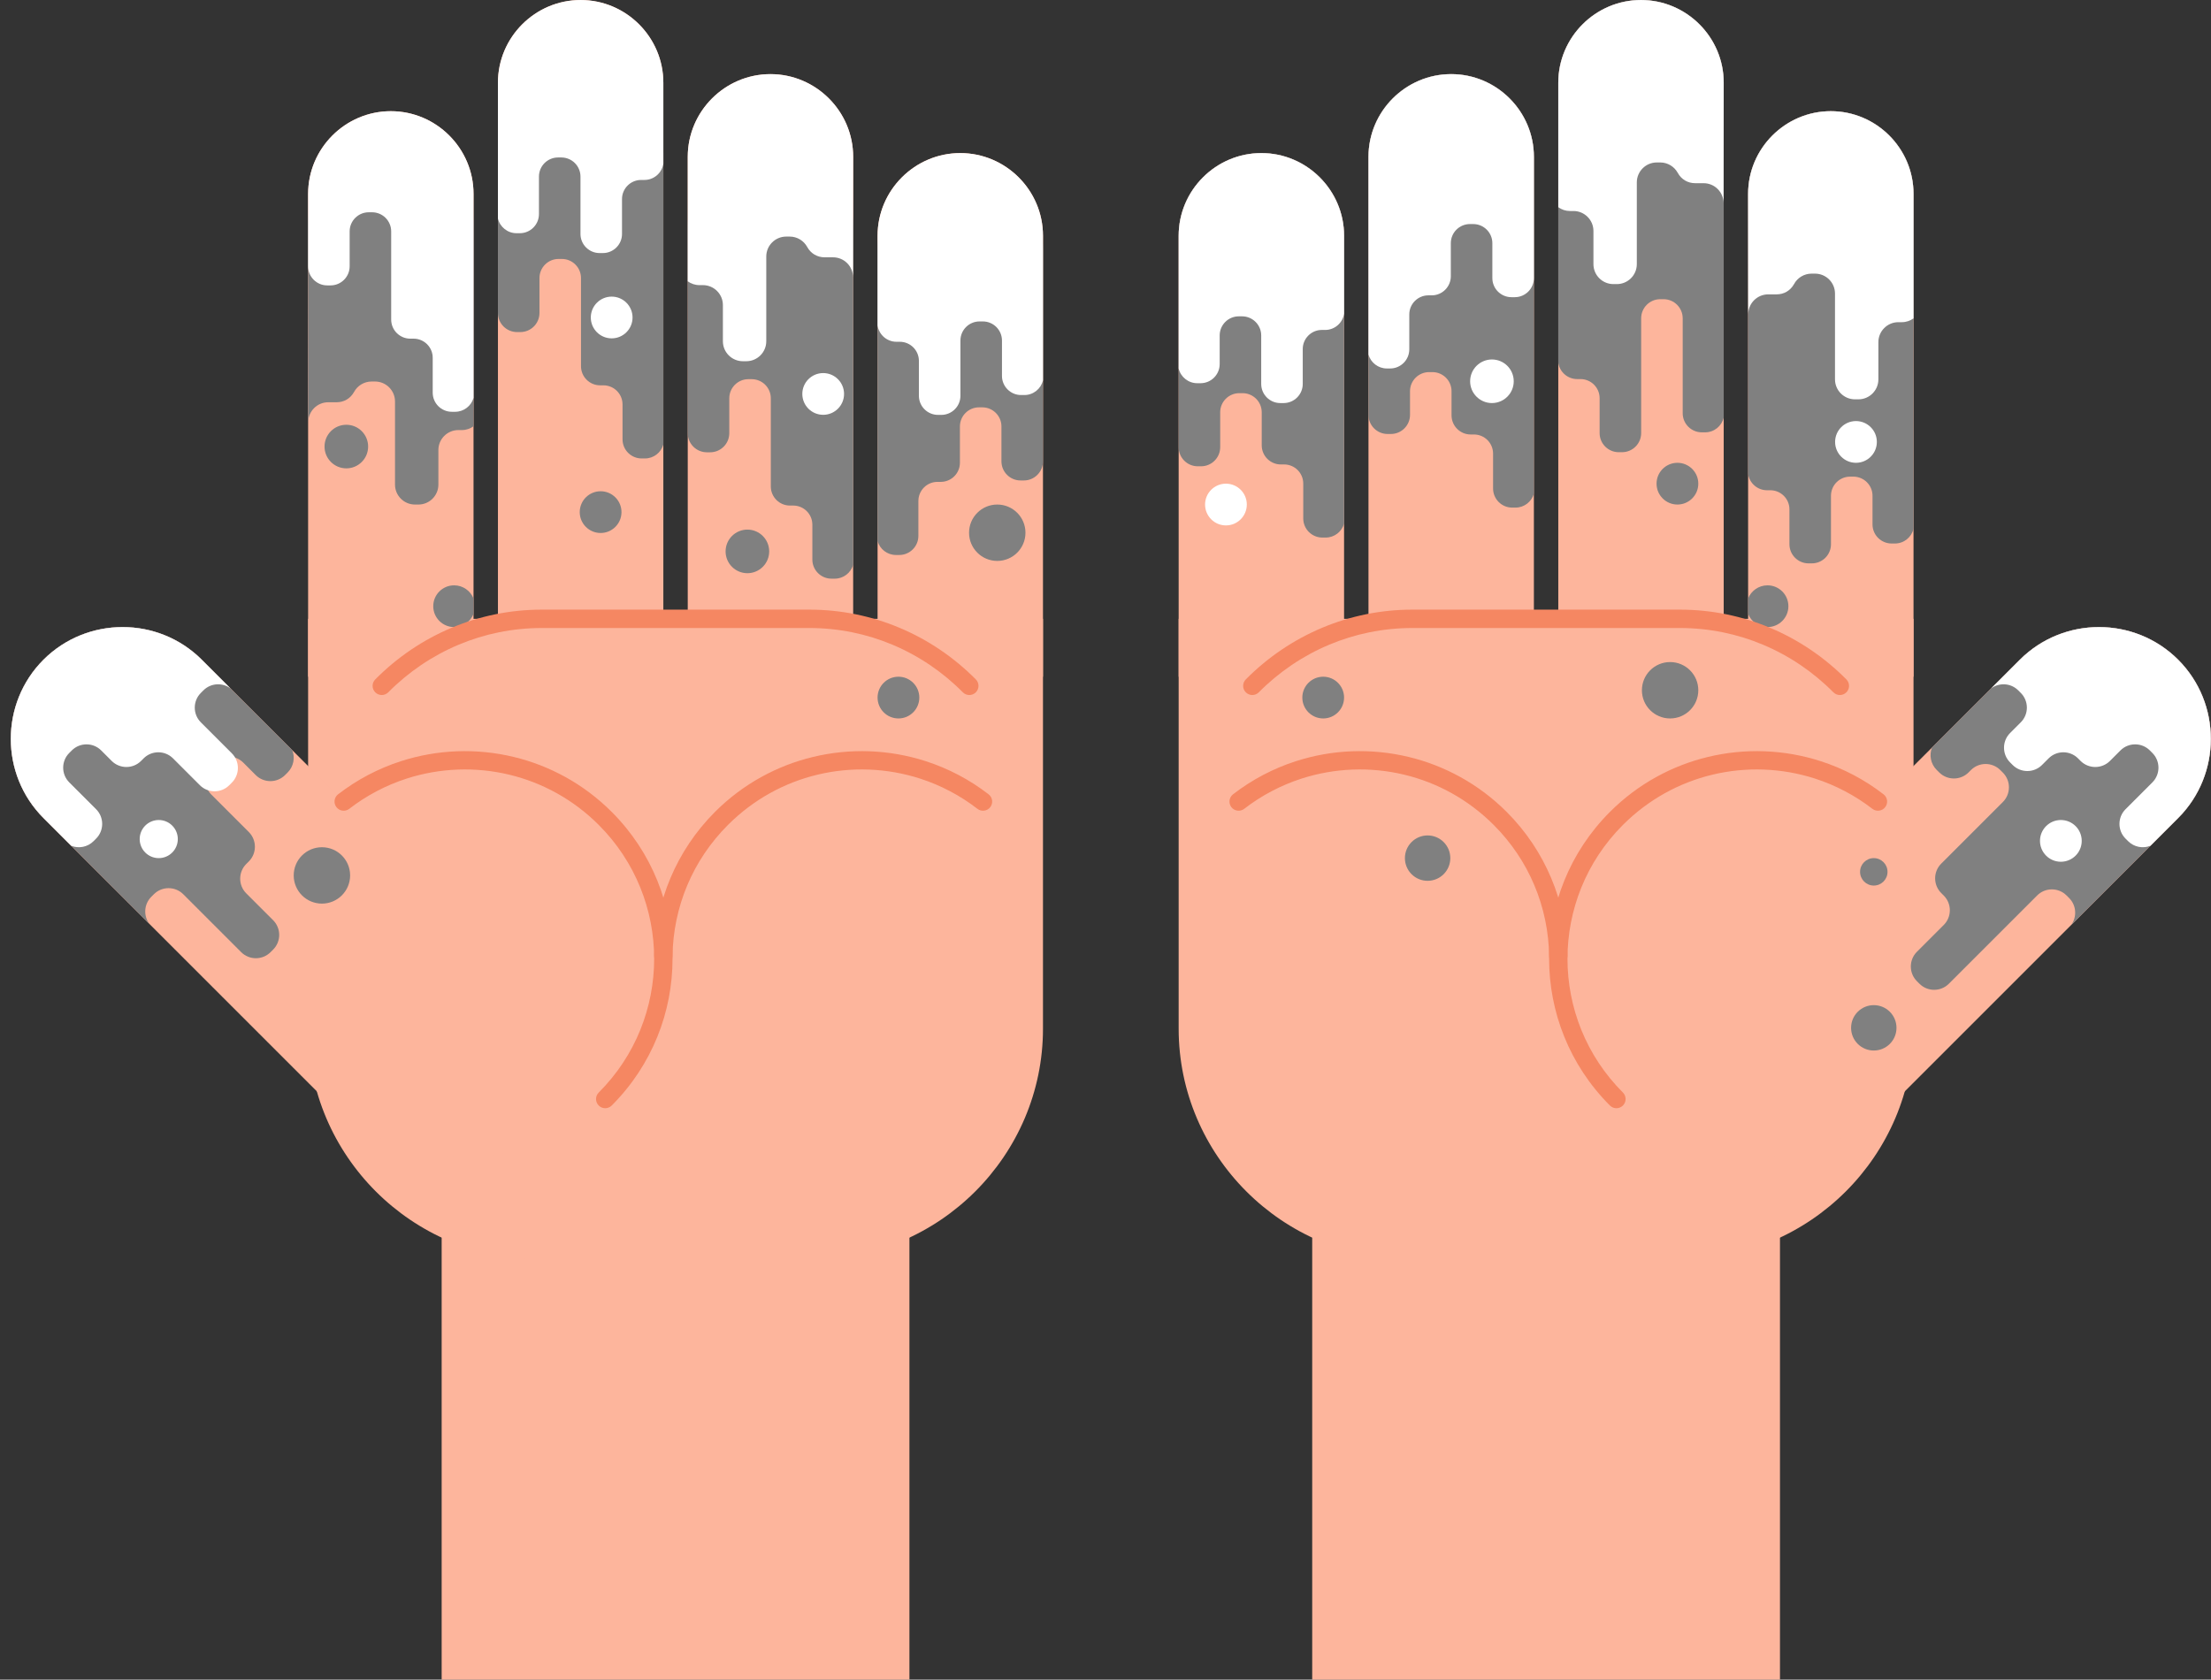 <?xml version="1.0" encoding="UTF-8" standalone="no"?><svg xmlns="http://www.w3.org/2000/svg" xmlns:xlink="http://www.w3.org/1999/xlink" fill="#000000" height="777.4" preserveAspectRatio="xMidYMid meet" version="1" viewBox="-5.0 0.0 1023.1 777.4" width="1023.1" zoomAndPan="magnify"><rect x="-5.0" y="0.0" width="1023.1" height="777.4" fill="#333333" stroke="none"/><defs><clipPath id="a"><path d="M 199 532 L 416 532 L 416 777.41 L 199 777.41 Z M 199 532"/></clipPath><clipPath id="b"><path d="M 602 532 L 819 532 L 819 777.41 L 602 777.41 Z M 602 532"/></clipPath><clipPath id="c"><path d="M 716 290 L 1018.02 290 L 1018.02 536 L 716 536 Z M 716 290"/></clipPath><clipPath id="d"><path d="M 879 290 L 1018.02 290 L 1018.02 459 L 879 459 Z M 879 290"/></clipPath><clipPath id="e"><path d="M 916 290 L 1018.02 290 L 1018.02 393 L 916 393 Z M 916 290"/></clipPath></defs><g><g clip-path="url(#a)" id="change1_1"><path d="M 199.371 777.41 L 415.82 777.41 L 415.82 532.07 L 199.371 532.07 L 199.371 777.41" fill="#fdb59c" fill-rule="evenodd"/></g><g id="change1_2"><path d="M 244.254 582.777 L 370.941 582.777 C 429.613 582.777 477.621 534.773 477.621 476.102 L 477.621 286.414 L 137.574 286.414 L 137.574 476.102 C 137.574 534.773 185.578 582.777 244.254 582.777" fill="#fdb59c" fill-rule="evenodd"/></g><g id="change1_3"><path d="M 439.348 70.848 C 460.398 70.848 477.621 88.066 477.621 109.117 L 477.621 313.203 L 401.078 313.203 L 401.078 109.117 C 401.078 88.066 418.301 70.848 439.348 70.848" fill="#fdb59c" fill-rule="evenodd"/></g><g id="change1_4"><path d="M 351.516 34.305 C 372.562 34.305 389.785 51.527 389.785 72.578 L 389.785 313.203 L 313.242 313.203 L 313.242 72.578 C 313.242 51.527 330.465 34.305 351.516 34.305" fill="#fdb59c" fill-rule="evenodd"/></g><g id="change1_5"><path d="M 263.68 0.004 C 284.73 0.004 301.949 17.223 301.949 38.273 L 301.949 313.203 L 225.41 313.203 L 225.41 38.273 C 225.41 17.223 242.633 0.004 263.68 0.004" fill="#fdb59c" fill-rule="evenodd"/></g><g id="change1_6"><path d="M 175.844 51.457 L 175.848 51.457 C 196.895 51.457 214.117 68.68 214.117 89.727 L 214.117 313.203 L 137.574 313.203 L 137.574 89.727 C 137.574 68.68 154.797 51.457 175.844 51.457" fill="#fdb59c" fill-rule="evenodd"/></g><g id="change1_7"><path d="M 275.051 378.785 C 310.918 414.652 310.918 472.801 275.051 508.664 C 239.188 544.531 181.035 544.531 145.172 508.664 C 145.102 508.598 145.031 508.523 144.965 508.453 L 144.961 508.453 L 15.109 378.605 C -5.039 358.457 -5.039 325.488 15.109 305.34 C 35.262 285.191 68.23 285.191 88.379 305.34 L 154.027 370.988 C 190.051 343.145 242.008 345.742 275.051 378.785" fill="#fdb59c" fill-rule="evenodd"/></g><path d="M 128.105 357.527 L 126.914 358.719 C 123.172 362.461 117.066 362.461 113.324 358.719 L 107.59 352.984 C 103.848 349.242 97.742 349.242 94 352.984 L 92.809 354.176 C 89.066 357.918 89.066 364.023 92.809 367.766 L 110.145 385.098 C 113.887 388.844 113.887 394.945 110.145 398.688 L 108.949 399.879 C 105.207 403.621 105.207 409.727 108.949 413.469 L 121.391 425.906 C 125.133 429.652 125.133 435.754 121.391 439.496 L 120.195 440.688 C 116.453 444.43 110.352 444.434 106.609 440.691 L 79.793 413.875 C 76.051 410.133 69.945 410.133 66.207 413.875 C 65.809 414.273 65.41 414.672 65.012 415.066 C 61.609 418.469 61.301 423.824 64.086 427.578 L 15.109 378.605 C -5.039 358.457 -5.039 325.488 15.109 305.34 C 35.262 285.191 68.23 285.191 88.379 305.34 L 130.246 347.207 C 131.602 350.656 130.887 354.746 128.105 357.527" fill="gray" fill-rule="evenodd"/><path d="M 234.242 153.691 L 235.793 153.691 C 240.66 153.691 244.629 149.723 244.629 144.855 L 244.629 128.684 C 244.629 123.816 248.598 119.848 253.465 119.848 L 255.012 119.848 C 259.879 119.848 263.848 123.816 263.848 128.684 L 263.848 169.508 C 263.848 174.371 267.816 178.34 272.68 178.34 L 274.23 178.34 C 279.098 178.34 283.066 182.309 283.066 187.176 L 283.066 203.348 C 283.066 208.215 287.035 212.184 291.902 212.184 L 293.449 212.184 C 297.484 212.184 300.898 209.457 301.949 205.754 L 301.949 70.996 C 301.949 49.945 284.73 32.727 263.68 32.727 C 242.633 32.727 225.41 49.945 225.41 70.996 L 225.41 144.855 C 225.41 149.723 229.379 153.691 234.242 153.691" fill="gray" fill-rule="evenodd"/><g id="change2_1"><path d="M 301.949 75.73 C 301.328 79.992 297.641 83.285 293.211 83.285 L 291.66 83.285 C 286.797 83.285 282.824 87.254 282.824 92.117 L 282.824 108.293 C 282.824 113.156 278.855 117.125 273.992 117.125 L 272.441 117.125 C 267.574 117.125 263.605 113.156 263.605 108.293 L 263.605 81.719 C 263.605 76.852 259.637 72.883 254.773 72.883 C 254.258 72.883 253.738 72.883 253.223 72.883 C 248.355 72.883 244.387 76.852 244.387 81.719 L 244.387 99.102 C 244.387 103.965 240.418 107.934 235.555 107.934 L 234.004 107.934 C 229.84 107.934 226.336 105.031 225.41 101.145 L 225.41 38.273 C 225.41 17.227 242.633 0.004 263.68 0.004 C 284.73 0.004 301.949 17.227 301.949 38.273 L 301.949 75.73" fill="#ffffff" fill-rule="evenodd"/></g><path d="M 272.922 246.684 C 267.59 246.684 263.262 242.359 263.262 237.023 C 263.262 231.691 267.59 227.367 272.922 227.367 C 278.258 227.367 282.582 231.691 282.582 237.023 C 282.582 242.359 278.258 246.684 272.922 246.684" fill="gray" fill-rule="evenodd"/><path d="M 410.738 332.52 C 405.402 332.52 401.078 328.195 401.078 322.859 C 401.078 317.527 405.402 313.203 410.738 313.203 C 416.07 313.203 420.395 317.527 420.395 322.859 C 420.395 328.195 416.07 332.52 410.738 332.52" fill="gray" fill-rule="evenodd"/><path d="M 456.465 259.613 C 449.258 259.613 443.414 253.773 443.414 246.566 C 443.414 239.359 449.258 233.516 456.465 233.516 C 463.672 233.516 469.516 239.359 469.516 246.566 C 469.516 253.773 463.672 259.613 456.465 259.613" fill="gray" fill-rule="evenodd"/><path d="M 322.078 209.332 L 323.629 209.332 C 328.492 209.332 332.465 205.363 332.465 200.496 L 332.465 184.324 C 332.465 179.461 336.43 175.492 341.297 175.492 L 342.848 175.492 C 347.715 175.492 351.68 179.461 351.68 184.324 L 351.68 225.148 C 351.68 230.016 355.648 233.984 360.516 233.984 L 362.066 233.984 C 366.934 233.984 370.902 237.953 370.902 242.816 L 370.902 258.988 C 370.902 263.855 374.867 267.824 379.734 267.824 L 381.285 267.824 C 385.316 267.824 388.734 265.102 389.785 261.395 L 389.785 104.719 C 389.785 83.672 372.562 66.449 351.516 66.449 C 330.465 66.449 313.242 83.672 313.242 104.719 L 313.242 200.496 C 313.242 205.363 317.215 209.332 322.078 209.332" fill="gray" fill-rule="evenodd"/><g id="change2_2"><path d="M 389.723 128.32 C 389.723 123.238 385.578 119.094 380.496 119.094 L 376.609 119.094 C 373.152 119.094 370.184 117.336 368.52 114.301 C 366.949 111.441 363.906 109.492 360.426 109.492 L 358.805 109.492 C 353.723 109.492 349.578 113.637 349.578 118.719 L 349.578 157.953 C 349.578 163.035 345.434 167.184 340.352 167.184 L 338.734 167.184 C 333.652 167.184 329.508 163.035 329.508 157.953 L 329.508 141.191 C 329.508 136.109 325.359 131.965 320.277 131.965 L 318.66 131.965 C 316.641 131.965 314.766 131.309 313.242 130.199 L 313.242 72.578 C 313.242 51.527 330.465 34.305 351.516 34.305 C 372.562 34.305 389.809 51.527 389.785 72.578 L 389.723 128.32" fill="#ffffff" fill-rule="evenodd"/></g><path d="M 468.785 222.371 L 467.234 222.371 C 462.371 222.371 458.402 218.402 458.402 213.539 L 458.402 197.363 C 458.402 192.5 454.434 188.531 449.566 188.531 L 448.016 188.531 C 443.152 188.531 439.184 192.5 439.184 197.363 L 439.184 214.188 C 439.184 219.055 435.215 223.023 430.348 223.023 L 428.797 223.023 C 423.934 223.023 419.965 226.992 419.965 231.859 L 419.965 248.031 C 419.965 252.895 415.996 256.863 411.129 256.863 L 409.578 256.863 C 405.547 256.863 402.129 254.141 401.078 250.434 L 401.078 115.68 C 401.078 94.629 418.301 77.406 439.348 77.406 C 460.398 77.406 477.621 94.629 477.621 115.68 L 477.621 213.539 C 477.621 218.402 473.652 222.371 468.785 222.371" fill="gray" fill-rule="evenodd"/><path d="M 137.637 195.402 C 137.637 190.32 141.781 186.176 146.863 186.176 L 150.75 186.176 C 154.211 186.176 157.176 184.422 158.84 181.387 C 160.41 178.523 163.453 176.578 166.938 176.578 L 168.555 176.578 C 173.637 176.578 177.781 180.723 177.781 185.805 L 177.781 224.289 C 177.781 229.371 181.926 233.516 187.008 233.516 L 188.629 233.516 C 193.711 233.516 197.855 229.371 197.855 224.289 L 197.855 208.277 C 197.855 203.195 202 199.051 207.082 199.051 L 208.699 199.051 C 210.723 199.051 212.594 198.395 214.117 197.285 L 214.117 104.035 C 214.117 82.988 196.895 65.766 175.848 65.766 L 175.844 65.766 C 154.797 65.766 137.562 82.988 137.574 104.035 L 137.637 195.402" fill="gray" fill-rule="evenodd"/><path d="M 155.258 216.77 C 160.828 216.77 165.348 212.254 165.348 206.68 C 165.348 201.109 160.828 196.594 155.258 196.594 C 149.688 196.594 145.172 201.109 145.172 206.68 C 145.172 212.254 149.688 216.77 155.258 216.77" fill="gray" fill-rule="evenodd"/><g id="change2_3"><path d="M 146.41 132.09 L 147.961 132.09 C 152.824 132.09 156.793 128.121 156.793 123.258 L 156.793 107.086 C 156.793 102.219 160.762 98.25 165.629 98.25 L 167.18 98.25 C 172.047 98.25 176.012 102.219 176.012 107.086 L 176.012 147.906 C 176.012 152.773 179.98 156.742 184.848 156.742 L 186.398 156.742 C 191.262 156.742 195.23 160.711 195.23 165.574 L 195.23 181.75 C 195.23 186.613 199.199 190.586 204.066 190.586 L 205.617 190.586 C 209.648 190.586 213.066 187.859 214.117 184.156 L 214.117 89.727 C 214.117 68.68 196.895 51.457 175.848 51.457 C 154.797 51.457 137.574 68.68 137.574 89.727 L 137.574 123.258 C 137.574 128.121 141.543 132.09 146.41 132.09" fill="#ffffff" fill-rule="evenodd"/></g><path d="M 205.137 290.227 C 209.215 290.227 212.699 287.699 214.117 284.129 L 214.117 277.008 C 212.699 273.438 209.215 270.91 205.137 270.91 C 199.801 270.91 195.477 275.234 195.477 280.57 C 195.477 285.902 199.801 290.227 205.137 290.227" fill="gray" fill-rule="evenodd"/><g id="change3_1"><path d="M 174.656 320.43 C 173.004 322.09 170.32 322.098 168.66 320.445 C 167 318.797 166.992 316.109 168.645 314.453 C 178.68 304.309 190.691 296.117 204.039 290.523 C 216.883 285.141 230.953 282.16 245.68 282.16 L 369.516 282.16 C 384.238 282.16 398.312 285.141 411.156 290.523 C 424.504 296.117 436.516 304.309 446.551 314.453 C 448.203 316.109 448.195 318.797 446.535 320.445 C 444.875 322.098 442.191 322.09 440.539 320.43 C 431.281 311.074 420.203 303.52 407.902 298.363 C 396.074 293.406 383.105 290.664 369.516 290.664 L 245.68 290.664 C 232.09 290.664 219.117 293.406 207.293 298.363 C 194.992 303.52 183.914 311.074 174.656 320.43" fill="#f58762" fill-rule="evenodd"/></g><g id="change3_2"><path d="M 156.621 374.344 C 154.766 375.773 152.105 375.434 150.676 373.578 C 149.242 371.727 149.586 369.062 151.438 367.633 C 155.859 364.215 160.504 361.238 165.309 358.703 C 170.207 356.121 175.297 353.984 180.516 352.301 C 197.398 346.848 215.496 346.191 232.68 350.328 C 249.328 354.336 265.098 362.82 278.059 375.777 C 296.82 394.543 306.203 419.137 306.203 443.727 C 306.203 468.316 296.82 492.91 278.059 511.672 C 276.398 513.332 273.707 513.332 272.047 511.672 C 270.387 510.012 270.387 507.32 272.047 505.66 C 289.148 488.559 297.699 466.145 297.699 443.727 C 297.699 421.309 289.148 398.895 272.047 381.793 C 260.203 369.949 245.844 362.207 230.719 358.566 C 215.043 354.789 198.523 355.395 183.105 360.371 C 178.383 361.898 173.75 363.844 169.262 366.211 C 164.867 368.527 160.637 371.238 156.621 374.344" fill="#f58762" fill-rule="evenodd"/></g><g id="change3_3"><path d="M 452.465 367.633 C 454.316 369.062 454.66 371.727 453.227 373.578 C 451.797 375.434 449.133 375.773 447.281 374.344 C 443.266 371.238 439.035 368.527 434.641 366.211 C 430.152 363.844 425.52 361.898 420.797 360.371 C 405.379 355.395 388.859 354.789 373.184 358.566 C 358.059 362.207 343.699 369.949 331.855 381.793 C 323.598 390.051 317.34 399.516 313.082 409.594 C 308.648 420.098 306.352 431.285 306.195 442.492 C 306.168 444.832 304.25 446.707 301.91 446.68 C 299.57 446.652 297.695 444.734 297.727 442.395 C 297.895 430.094 300.414 417.82 305.277 406.305 C 309.973 395.188 316.828 384.793 325.844 375.777 C 338.801 362.82 354.574 354.336 371.223 350.328 C 388.406 346.191 406.504 346.848 423.387 352.301 C 428.605 353.984 433.695 356.121 438.594 358.703 C 443.398 361.238 448.039 364.215 452.465 367.633" fill="#f58762" fill-rule="evenodd"/></g><g id="change2_4"><path d="M 401.078 150.633 C 401.703 154.891 405.391 158.184 409.82 158.184 L 411.367 158.184 C 416.234 158.184 420.203 162.152 420.203 167.016 L 420.203 183.191 C 420.203 188.055 424.172 192.023 429.039 192.023 L 430.59 192.023 C 435.453 192.023 439.422 188.055 439.422 183.191 L 439.422 157.605 C 439.422 152.738 443.391 148.77 448.258 148.77 C 448.773 148.77 449.289 148.77 449.809 148.77 C 454.672 148.77 458.641 152.738 458.641 157.605 L 458.641 174 C 458.641 178.863 462.609 182.832 467.477 182.832 L 469.027 182.832 C 473.188 182.832 476.695 179.93 477.621 176.043 L 477.621 109.117 C 477.621 88.066 460.398 70.848 439.348 70.848 C 418.301 70.848 401.078 88.066 401.078 109.117 L 401.078 150.633" fill="#ffffff" fill-rule="evenodd"/></g><g id="change2_5"><path d="M 278.043 156.602 C 272.707 156.602 268.383 152.277 268.383 146.945 C 268.383 141.609 272.707 137.285 278.043 137.285 C 283.379 137.285 287.699 141.609 287.699 146.945 C 287.699 152.277 283.379 156.602 278.043 156.602" fill="#ffffff" fill-rule="evenodd"/></g><g id="change2_6"><path d="M 38.285 389.316 L 39.477 388.125 C 43.219 384.383 43.219 378.277 39.477 374.535 L 27.039 362.098 C 23.297 358.355 23.297 352.25 27.039 348.508 L 28.23 347.316 C 31.973 343.574 38.078 343.574 41.82 347.316 L 46.684 352.184 C 50.426 355.926 56.531 355.926 60.273 352.184 L 61.465 350.988 C 65.207 347.246 71.312 347.25 75.055 350.988 L 87.492 363.43 C 91.234 367.172 97.34 367.172 101.082 363.43 L 102.273 362.234 C 106.016 358.492 106.016 352.391 102.273 348.648 L 87.93 334.305 C 84.188 330.562 84.188 324.453 87.93 320.715 C 88.328 320.316 88.723 319.918 89.121 319.523 C 92.523 316.121 97.879 315.812 101.633 318.594 L 88.367 305.328 C 68.219 285.191 35.258 285.195 15.109 305.34 C -5.039 325.488 -5.039 358.457 15.109 378.605 L 27.965 391.461 C 31.414 392.812 35.504 392.102 38.285 389.316" fill="#ffffff" fill-rule="evenodd"/></g><path d="M 340.844 265.297 C 335.27 265.297 330.754 260.777 330.754 255.207 C 330.754 249.637 335.27 245.117 340.844 245.117 C 346.414 245.117 350.93 249.637 350.93 255.207 C 350.93 260.777 346.414 265.297 340.844 265.297" fill="gray" fill-rule="evenodd"/><path d="M 143.961 418.223 C 136.754 418.223 130.91 412.379 130.91 405.172 C 130.91 397.969 136.754 392.125 143.961 392.125 C 151.168 392.125 157.012 397.969 157.012 405.172 C 157.012 412.379 151.168 418.223 143.961 418.223" fill="gray" fill-rule="evenodd"/><g id="change2_7"><path d="M 68.457 397.164 C 63.586 397.164 59.637 393.219 59.637 388.348 C 59.637 383.477 63.586 379.527 68.457 379.527 C 73.328 379.527 77.277 383.477 77.277 388.348 C 77.277 393.219 73.328 397.164 68.457 397.164" fill="#ffffff" fill-rule="evenodd"/></g><g id="change2_8"><path d="M 375.914 191.988 C 370.582 191.988 366.258 187.664 366.258 182.328 C 366.258 176.996 370.582 172.672 375.914 172.672 C 381.25 172.672 385.574 176.996 385.574 182.328 C 385.574 187.664 381.25 191.988 375.914 191.988" fill="#ffffff" fill-rule="evenodd"/></g><g clip-path="url(#b)" id="change1_13"><path d="M 602.199 777.41 L 818.648 777.41 L 818.648 532.07 L 602.199 532.07 L 602.199 777.41" fill="#fdb59c" fill-rule="evenodd"/></g><g id="change1_8"><path d="M 773.77 582.777 L 647.082 582.777 C 588.406 582.777 540.402 534.773 540.402 476.102 L 540.402 286.414 L 880.449 286.414 L 880.449 476.102 C 880.449 534.773 832.441 582.777 773.77 582.777" fill="#fdb59c" fill-rule="evenodd"/></g><g id="change1_9"><path d="M 578.676 70.848 C 557.625 70.848 540.402 88.066 540.402 109.117 L 540.402 313.203 L 616.945 313.203 L 616.945 109.117 C 616.945 88.066 599.723 70.848 578.676 70.848" fill="#fdb59c" fill-rule="evenodd"/></g><g id="change1_10"><path d="M 666.508 34.305 C 645.461 34.305 628.238 51.527 628.238 72.578 L 628.238 313.203 L 704.781 313.203 L 704.781 72.578 C 704.781 51.527 687.559 34.305 666.508 34.305" fill="#fdb59c" fill-rule="evenodd"/></g><g id="change1_11"><path d="M 754.344 0.004 C 733.293 0.004 716.07 17.223 716.07 38.273 L 716.07 313.203 L 792.613 313.203 L 792.613 38.273 C 792.613 17.223 775.391 0.004 754.344 0.004" fill="#fdb59c" fill-rule="evenodd"/></g><g id="change1_12"><path d="M 842.176 51.457 C 821.129 51.457 803.906 68.68 803.906 89.727 L 803.906 313.203 L 880.449 313.203 L 880.449 89.727 C 880.449 68.68 863.227 51.457 842.176 51.457" fill="#fdb59c" fill-rule="evenodd"/></g><g clip-path="url(#c)" id="change1_14"><path d="M 742.973 378.785 C 707.105 414.652 707.105 472.801 742.973 508.664 C 778.836 544.531 836.984 544.531 872.852 508.664 C 872.922 508.598 872.988 508.523 873.059 508.453 L 873.062 508.453 L 1002.91 378.605 C 1023.059 358.457 1023.059 325.488 1002.91 305.34 C 982.762 285.191 949.793 285.191 929.645 305.34 L 863.992 370.988 C 827.973 343.145 776.016 345.742 742.973 378.785" fill="#fdb59c" fill-rule="evenodd"/></g><g clip-path="url(#d)"><path d="M 891.137 356.309 L 892.328 357.5 C 896.07 361.242 902.176 361.242 905.918 357.5 L 907.012 356.406 C 910.754 352.664 916.859 352.664 920.602 356.406 L 921.793 357.598 C 925.535 361.34 925.535 367.445 921.793 371.188 L 893.258 399.727 C 889.516 403.465 889.512 409.57 893.254 413.312 L 894.445 414.504 C 898.188 418.246 898.188 424.352 894.449 428.094 L 882.008 440.531 C 878.266 444.273 878.266 450.379 882.008 454.121 L 883.199 455.312 C 886.945 459.055 893.047 459.059 896.789 455.316 L 937.668 414.438 C 941.406 410.695 947.512 410.695 951.254 414.438 C 951.652 414.836 952.051 415.234 952.445 415.629 C 955.848 419.031 956.156 424.387 953.375 428.145 L 1002.91 378.605 C 1023.059 358.457 1023.059 325.488 1002.91 305.34 C 982.762 285.191 949.793 285.191 929.645 305.34 L 888.996 345.984 C 887.641 349.438 888.352 353.527 891.137 356.309" fill="gray" fill-rule="evenodd"/></g><path d="M 854.637 483.141 C 858.738 487.242 865.391 487.242 869.492 483.141 C 873.594 479.039 873.594 472.387 869.492 468.285 C 865.391 464.184 858.738 464.184 854.637 468.285 C 850.531 472.387 850.531 479.039 854.637 483.141" fill="gray" fill-rule="evenodd"/><path d="M 716.07 167.895 C 716.695 172.156 720.383 175.449 724.812 175.449 L 726.363 175.449 C 731.227 175.449 735.195 179.418 735.195 184.281 L 735.195 200.457 C 735.195 205.32 739.164 209.289 744.031 209.289 L 745.582 209.289 C 750.449 209.289 754.418 205.32 754.418 200.457 L 754.418 147.309 C 754.418 142.441 758.383 138.473 763.25 138.473 C 763.766 138.473 764.285 138.473 764.801 138.473 C 769.668 138.473 773.637 142.441 773.637 147.309 L 773.637 191.266 C 773.637 196.129 777.605 200.098 782.469 200.098 L 784.02 200.098 C 788.184 200.098 791.688 197.195 792.613 193.309 L 792.613 38.273 C 792.613 17.227 775.391 0.004 754.344 0.004 C 733.293 0.004 716.07 17.227 716.07 38.273 L 716.07 167.895" fill="gray" fill-rule="evenodd"/><path d="M 771.199 233.516 C 776.535 233.516 780.859 229.191 780.859 223.855 C 780.859 218.523 776.535 214.199 771.199 214.199 C 765.867 214.199 761.539 218.523 761.539 223.855 C 761.539 229.191 765.867 233.516 771.199 233.516" fill="gray" fill-rule="evenodd"/><path d="M 607.285 332.52 C 612.621 332.52 616.945 328.195 616.945 322.859 C 616.945 317.527 612.621 313.203 607.285 313.203 C 601.953 313.203 597.629 317.527 597.629 322.859 C 597.629 328.195 601.953 332.52 607.285 332.52" fill="gray" fill-rule="evenodd"/><path d="M 803.906 219.348 C 804.531 223.609 808.215 226.902 812.648 226.902 L 814.199 226.902 C 819.062 226.902 823.031 230.871 823.031 235.734 L 823.031 251.91 C 823.031 256.777 827 260.742 831.867 260.742 L 833.418 260.742 C 838.281 260.742 842.25 256.777 842.25 251.91 L 842.25 229.438 C 842.25 224.574 846.219 220.605 851.086 220.605 C 851.602 220.605 852.117 220.605 852.637 220.605 C 857.504 220.605 861.469 224.574 861.469 229.438 L 861.469 242.719 C 861.469 247.586 865.438 251.551 870.305 251.551 L 871.855 251.551 C 876.016 251.551 879.523 248.648 880.449 244.762 L 880.449 89.727 C 880.449 68.68 863.227 51.457 842.176 51.457 C 821.129 51.457 803.906 68.68 803.906 89.727 L 803.906 219.348" fill="gray" fill-rule="evenodd"/><g id="change2_9"><path d="M 803.969 145.469 C 803.969 140.387 808.113 136.242 813.195 136.242 L 817.082 136.242 C 820.539 136.242 823.508 134.484 825.172 131.453 C 826.742 128.59 829.785 126.645 833.266 126.645 L 834.887 126.645 C 839.969 126.645 844.113 130.789 844.113 135.871 L 844.113 175.594 C 844.113 180.676 848.258 184.82 853.34 184.82 L 854.961 184.82 C 860.043 184.82 864.188 180.676 864.188 175.594 L 864.188 158.344 C 864.188 153.262 868.332 149.117 873.414 149.117 L 875.031 149.117 C 877.055 149.117 878.926 148.461 880.449 147.352 L 880.449 89.727 C 880.449 68.68 863.227 51.457 842.176 51.457 C 821.129 51.457 803.883 68.68 803.906 89.727 L 803.969 145.469" fill="#ffffff" fill-rule="evenodd"/></g><path d="M 549.238 215.812 L 550.785 215.812 C 555.652 215.812 559.621 211.844 559.621 206.977 L 559.621 190.805 C 559.621 185.938 563.59 181.969 568.457 181.969 L 570.008 181.969 C 574.871 181.969 578.84 185.938 578.84 190.805 L 578.84 206.125 C 578.84 210.992 582.809 214.961 587.676 214.961 L 589.227 214.961 C 594.09 214.961 598.059 218.93 598.059 223.797 L 598.059 239.969 C 598.059 244.836 602.027 248.801 606.895 248.801 L 608.445 248.801 C 612.477 248.801 615.895 246.078 616.945 242.371 L 616.945 109.117 C 616.945 88.066 599.723 70.848 578.676 70.848 C 557.625 70.848 540.402 88.066 540.402 109.117 L 540.402 206.977 C 540.402 211.844 544.371 215.812 549.238 215.812" fill="gray" fill-rule="evenodd"/><path d="M 637.07 200.859 L 638.621 200.859 C 643.488 200.859 647.457 196.891 647.457 192.023 L 647.457 181.059 C 647.457 176.191 651.426 172.223 656.289 172.223 L 657.84 172.223 C 662.707 172.223 666.676 176.191 666.676 181.059 L 666.676 192.258 C 666.676 197.121 670.645 201.09 675.508 201.09 L 677.059 201.09 C 681.926 201.09 685.895 205.059 685.895 209.926 L 685.895 226.098 C 685.895 230.965 689.863 234.934 694.727 234.934 L 696.277 234.934 C 700.312 234.934 703.727 232.207 704.781 228.504 L 704.781 72.578 C 704.781 51.527 687.559 34.305 666.508 34.305 C 645.461 34.305 628.238 51.527 628.238 72.578 L 628.238 192.023 C 628.238 196.891 632.207 200.859 637.07 200.859" fill="gray" fill-rule="evenodd"/><path d="M 812.887 290.227 C 808.809 290.227 805.324 287.699 803.906 284.129 L 803.906 277.008 C 805.324 273.438 808.809 270.91 812.887 270.91 C 818.223 270.91 822.547 275.234 822.547 280.57 C 822.547 285.902 818.223 290.227 812.887 290.227" fill="gray" fill-rule="evenodd"/><g id="change3_4"><path d="M 849.379 314.453 C 851.031 316.109 851.023 318.797 849.363 320.445 C 847.703 322.098 845.02 322.09 843.367 320.43 C 834.109 311.074 823.031 303.52 810.73 298.363 C 798.906 293.406 785.934 290.664 772.344 290.664 L 648.508 290.664 C 634.918 290.664 621.945 293.406 610.121 298.363 C 597.82 303.52 586.742 311.074 577.484 320.43 C 575.836 322.09 573.148 322.098 571.488 320.445 C 569.828 318.797 569.82 316.109 571.473 314.453 C 581.508 304.309 593.52 296.117 606.867 290.523 C 619.715 285.141 633.785 282.16 648.508 282.16 L 772.344 282.16 C 787.066 282.16 801.141 285.141 813.984 290.523 C 827.332 296.117 839.344 304.309 849.379 314.453" fill="#f58762" fill-rule="evenodd"/></g><g id="change3_5"><path d="M 866.586 367.633 C 868.438 369.062 868.781 371.727 867.348 373.578 C 865.918 375.434 863.258 375.773 861.402 374.344 C 857.387 371.238 853.156 368.527 848.762 366.211 C 844.273 363.844 839.641 361.898 834.918 360.371 C 819.5 355.395 802.98 354.789 787.305 358.566 C 772.18 362.207 757.82 369.949 745.977 381.793 C 728.875 398.895 720.324 421.309 720.324 443.727 C 720.324 466.145 728.875 488.559 745.977 505.66 C 747.637 507.32 747.637 510.012 745.977 511.672 C 744.316 513.332 741.625 513.332 739.965 511.672 C 721.203 492.91 711.82 468.316 711.82 443.727 C 711.82 419.137 721.203 394.543 739.965 375.777 C 752.926 362.82 768.695 354.336 785.344 350.328 C 802.527 346.191 820.625 346.848 837.508 352.301 C 842.727 353.984 847.816 356.121 852.715 358.703 C 857.52 361.238 862.164 364.215 866.586 367.633" fill="#f58762" fill-rule="evenodd"/></g><g id="change3_6"><path d="M 570.742 374.344 C 568.887 375.773 566.227 375.434 564.797 373.578 C 563.363 371.727 563.707 369.062 565.559 367.633 C 569.98 364.215 574.625 361.238 579.43 358.703 C 584.328 356.121 589.418 353.984 594.637 352.301 C 611.52 346.848 629.617 346.191 646.801 350.328 C 663.449 354.336 679.219 362.82 692.18 375.777 C 701.195 384.793 708.051 395.188 712.746 406.305 C 717.609 417.82 720.129 430.094 720.301 442.395 C 720.324 444.734 718.453 446.652 716.113 446.68 C 713.773 446.707 711.855 444.832 711.828 442.492 C 711.672 431.285 709.379 420.098 704.941 409.594 C 700.684 399.516 694.426 390.051 686.168 381.793 C 674.324 369.949 659.965 362.207 644.84 358.566 C 629.164 354.789 612.645 355.395 597.227 360.371 C 592.504 361.898 587.871 363.844 583.383 366.211 C 578.988 368.527 574.758 371.238 570.742 374.344" fill="#f58762" fill-rule="evenodd"/></g><path d="M 767.809 332.52 C 775.016 332.52 780.859 326.68 780.859 319.473 C 780.859 312.266 775.016 306.422 767.809 306.422 C 760.602 306.422 754.762 312.266 754.762 319.473 C 754.762 326.68 760.602 332.52 767.809 332.52" fill="gray" fill-rule="evenodd"/><g id="change2_10"><path d="M 853.816 214.199 C 859.152 214.199 863.477 209.875 863.477 204.539 C 863.477 199.207 859.152 194.883 853.816 194.883 C 848.484 194.883 844.16 199.207 844.16 204.539 C 844.16 209.875 848.484 214.199 853.816 214.199" fill="#ffffff" fill-rule="evenodd"/></g><path d="M 862.062 409.863 C 865.57 409.863 868.414 407.02 868.414 403.516 C 868.414 400.008 865.57 397.164 862.062 397.164 C 858.559 397.164 855.715 400.008 855.715 403.516 C 855.715 407.02 858.559 409.863 862.062 409.863" fill="gray" fill-rule="evenodd"/><path d="M 648.172 404.594 C 652.273 408.695 658.926 408.695 663.027 404.594 C 667.133 400.492 667.133 393.84 663.027 389.738 C 658.926 385.637 652.273 385.637 648.172 389.738 C 644.07 393.84 644.07 400.492 648.172 404.594" fill="gray" fill-rule="evenodd"/><g id="change2_11"><path d="M 616.945 145.156 C 616.32 149.418 612.633 152.707 608.203 152.707 L 606.652 152.707 C 601.789 152.707 597.82 156.676 597.82 161.543 L 597.82 177.715 C 597.82 182.582 593.852 186.551 588.984 186.551 L 587.434 186.551 C 582.57 186.551 578.602 182.582 578.602 177.715 L 578.602 155.246 C 578.602 150.379 574.633 146.41 569.766 146.41 C 569.25 146.41 568.73 146.41 568.215 146.41 C 563.352 146.41 559.383 150.379 559.383 155.246 L 559.383 168.523 C 559.383 173.391 555.414 177.359 550.547 177.359 L 548.996 177.359 C 544.836 177.359 541.328 174.453 540.402 170.566 L 540.402 109.117 C 540.402 88.066 557.625 70.848 578.676 70.848 C 599.723 70.848 616.945 88.066 616.945 109.117 L 616.945 145.156" fill="#ffffff" fill-rule="evenodd"/></g><g id="change2_12"><path d="M 792.551 94.016 C 792.551 88.934 788.406 84.789 783.324 84.789 L 779.438 84.789 C 775.98 84.789 773.012 83.031 771.348 80 C 769.777 77.137 766.734 75.191 763.254 75.191 L 761.633 75.191 C 756.551 75.191 752.406 79.336 752.406 84.414 L 752.406 122.262 C 752.406 127.344 748.262 131.488 743.18 131.488 L 741.559 131.488 C 736.477 131.488 732.336 127.344 732.336 122.262 L 732.336 106.891 C 732.336 101.809 728.188 97.66 723.105 97.66 L 721.488 97.66 C 719.465 97.66 717.594 97.008 716.07 95.898 L 716.07 38.273 C 716.07 17.227 733.293 0.004 754.344 0.004 C 775.391 0.004 792.637 17.227 792.613 38.273 L 792.551 94.016" fill="#ffffff" fill-rule="evenodd"/></g><g id="change2_13"><path d="M 695.945 137.547 L 694.395 137.547 C 689.527 137.547 685.559 133.578 685.559 128.711 L 685.559 112.539 C 685.559 107.672 681.59 103.703 676.727 103.703 L 675.176 103.703 C 670.309 103.703 666.34 107.672 666.34 112.539 L 666.34 127.859 C 666.34 132.727 662.371 136.695 657.508 136.695 L 655.957 136.695 C 651.09 136.695 647.121 140.664 647.121 145.531 L 647.121 161.703 C 647.121 166.57 643.152 170.539 638.289 170.539 L 636.738 170.539 C 632.703 170.539 629.289 167.812 628.238 164.109 L 628.238 72.578 C 628.238 51.527 645.461 34.305 666.508 34.305 C 687.559 34.305 704.781 51.527 704.781 72.578 L 704.781 128.711 C 704.781 133.578 700.812 137.547 695.945 137.547" fill="#ffffff" fill-rule="evenodd"/></g><g id="change2_14"><path d="M 685.367 186.551 C 690.938 186.551 695.453 182.031 695.453 176.461 C 695.453 170.891 690.938 166.375 685.367 166.375 C 679.797 166.375 675.277 170.891 675.277 176.461 C 675.277 182.031 679.797 186.551 685.367 186.551" fill="#ffffff" fill-rule="evenodd"/></g><g clip-path="url(#e)" id="change2_17"><path d="M 979.738 389.316 L 978.547 388.125 C 974.805 384.383 974.805 378.277 978.547 374.535 L 990.984 362.098 C 994.727 358.355 994.727 352.25 990.984 348.508 L 989.793 347.316 C 986.051 343.574 979.945 343.574 976.203 347.316 L 971.34 352.184 C 967.598 355.926 961.492 355.926 957.75 352.184 L 956.559 350.988 C 952.816 347.246 946.711 347.246 942.969 350.988 L 939.906 354.055 C 936.164 357.797 930.059 357.797 926.316 354.055 L 925.125 352.859 C 921.383 349.117 921.383 343.016 925.125 339.273 L 930.094 334.305 C 933.836 330.562 933.836 324.453 930.094 320.715 C 929.695 320.316 929.301 319.918 928.902 319.523 C 925.5 316.121 920.145 315.812 916.391 318.594 L 929.656 305.328 C 949.805 285.191 982.766 285.195 1002.91 305.34 C 1023.059 325.488 1023.059 358.457 1002.91 378.605 L 990.059 391.461 C 986.609 392.812 982.52 392.102 979.738 389.316" fill="#ffffff" fill-rule="evenodd"/></g><g id="change2_15"><path d="M 562.281 243.176 C 556.949 243.176 552.625 238.852 552.625 233.516 C 552.625 228.184 556.949 223.859 562.281 223.859 C 567.617 223.859 571.941 228.184 571.941 233.516 C 571.941 238.852 567.617 243.176 562.281 243.176" fill="#ffffff" fill-rule="evenodd"/></g><g id="change2_16"><path d="M 948.625 398.844 C 943.289 398.844 938.965 394.52 938.965 389.184 C 938.965 383.852 943.289 379.527 948.625 379.527 C 953.961 379.527 958.281 383.852 958.281 389.184 C 958.281 394.52 953.961 398.844 948.625 398.844" fill="#ffffff" fill-rule="evenodd"/></g></g></svg>